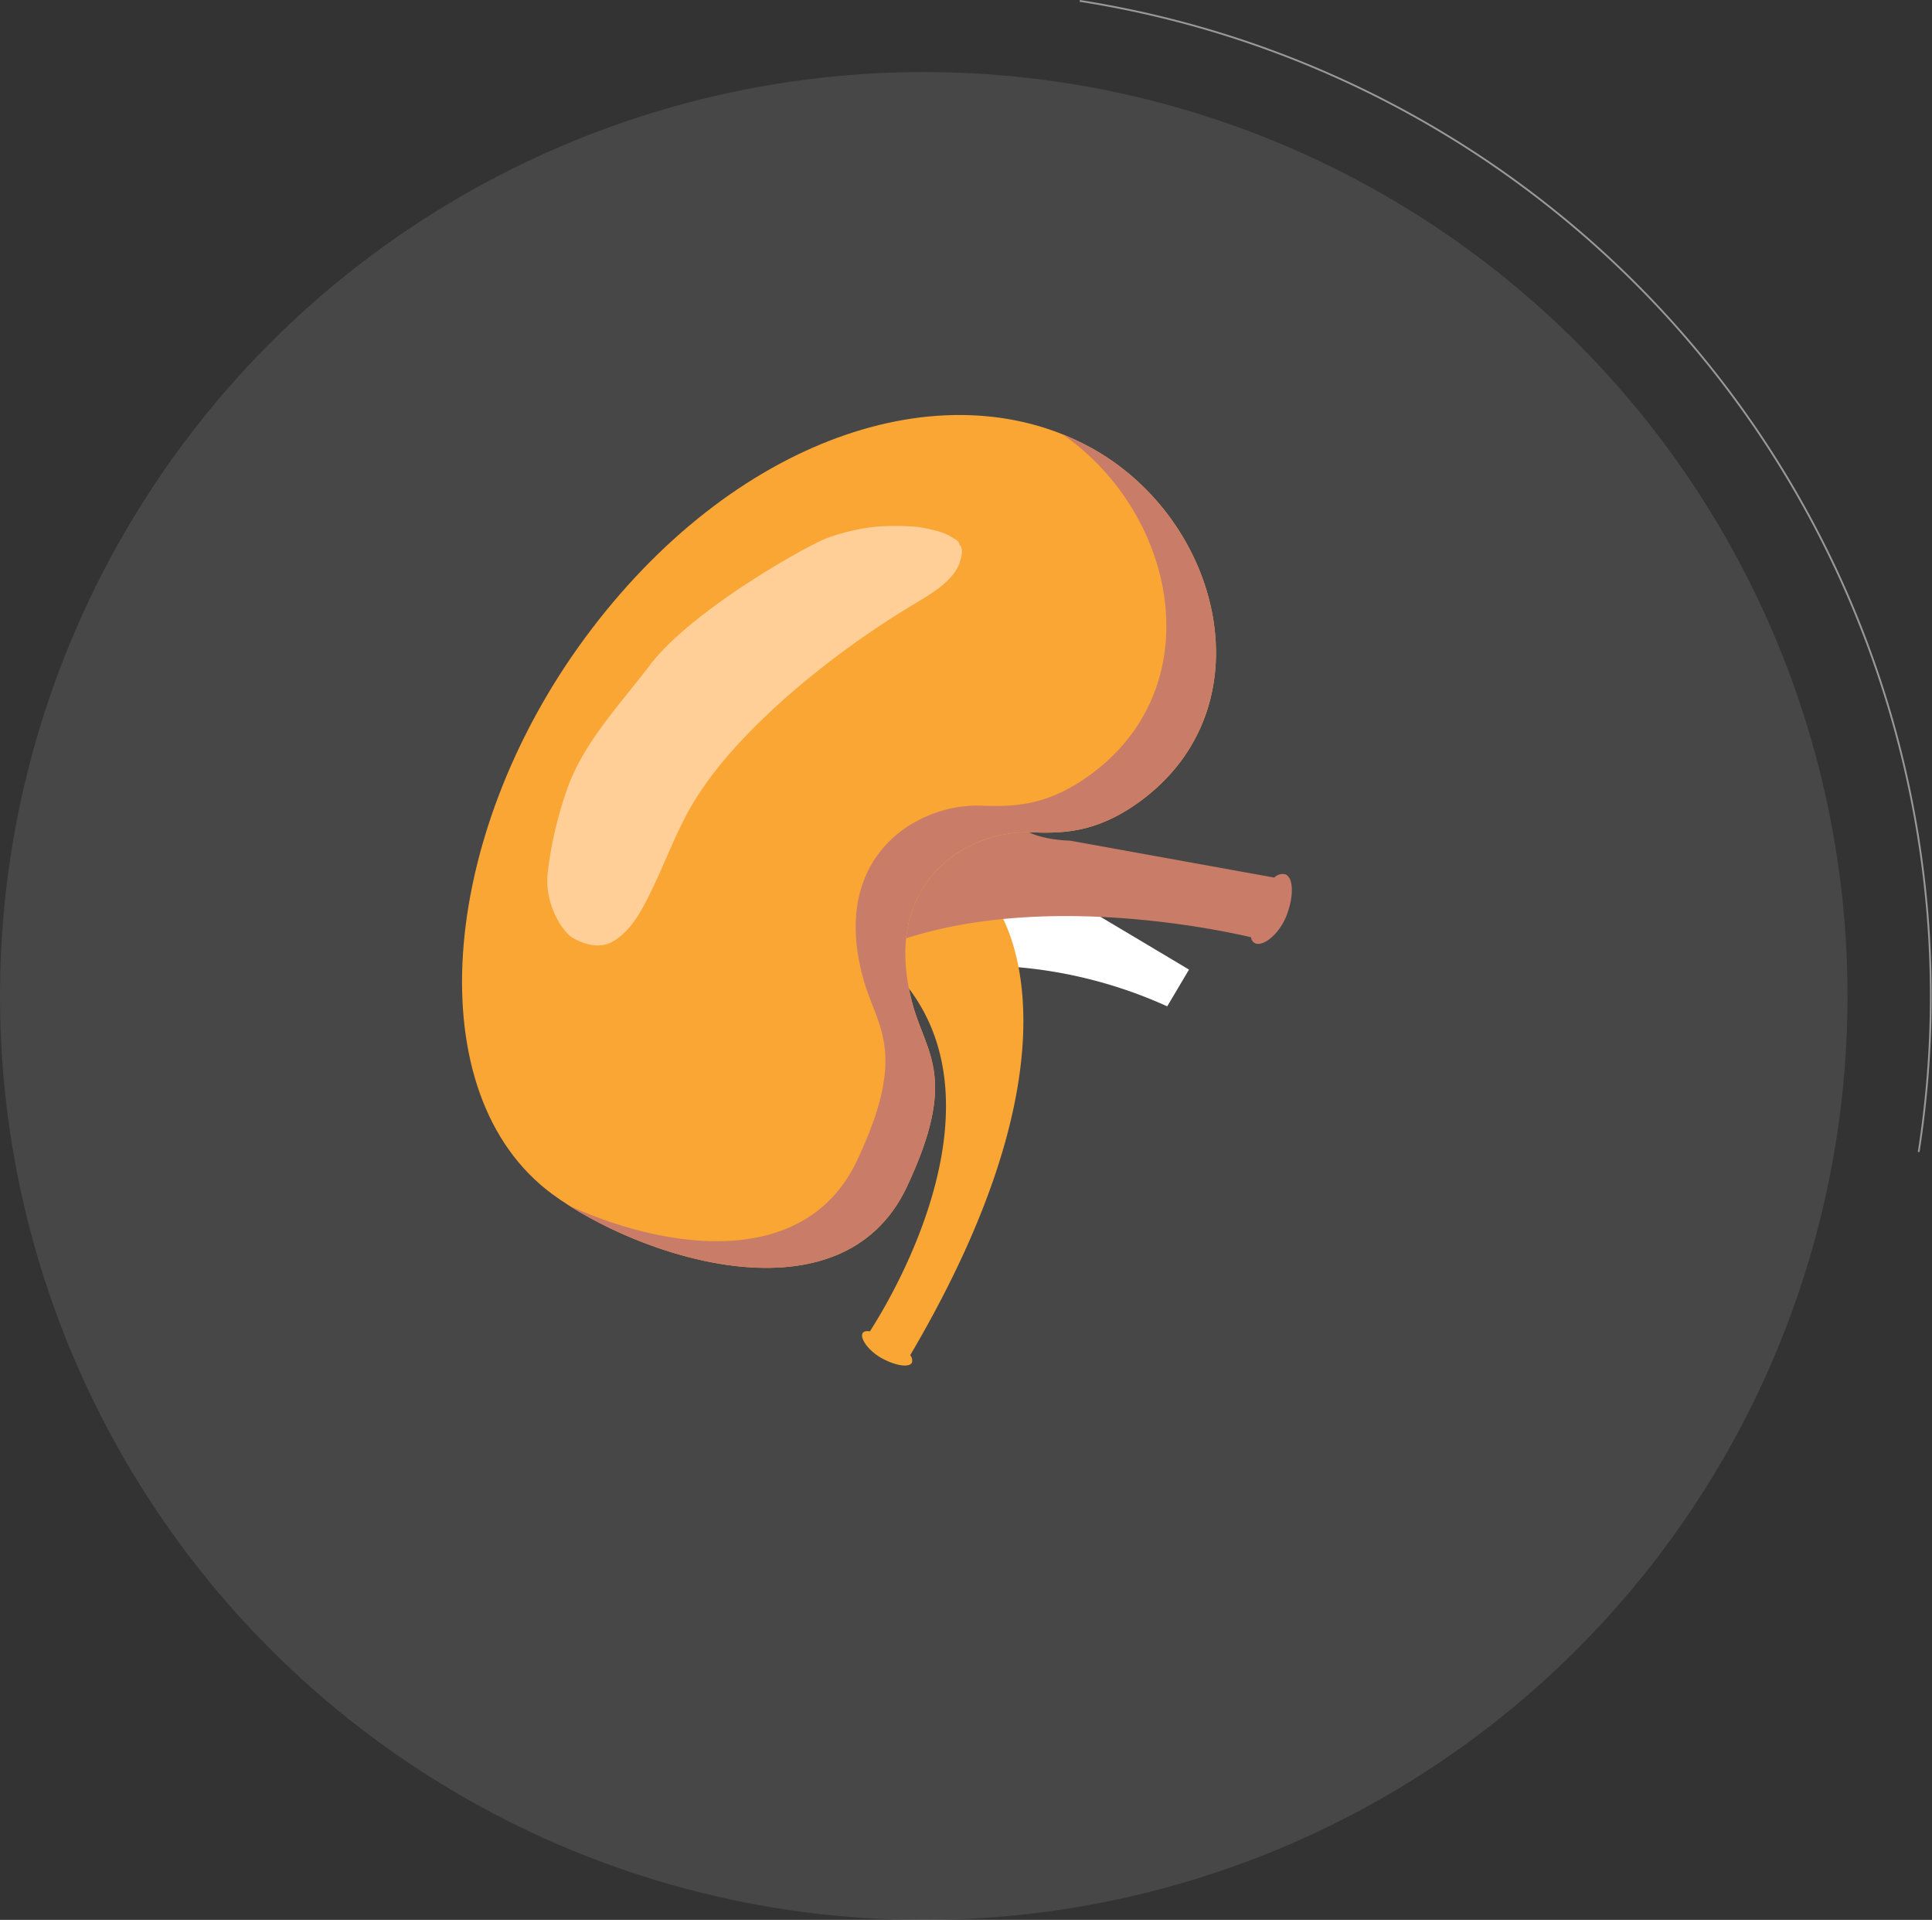 <svg xmlns="http://www.w3.org/2000/svg" width="307.56" height="305.579" viewBox="0 0 307.56 305.579">
  <rect x="0" y="0" width="307.56" height="305.579" fill="#333333" stroke="none"/>
  <g id="Group_6086" data-name="Group 6086" transform="translate(-52.718 -4049.99)">
    <circle id="Ellipse_134" data-name="Ellipse 134" cx="147.055" cy="147.055" r="147.055" transform="translate(52.718 4061.459)" fill="#fff" opacity="0.1"/>
    <path id="Path_18563" data-name="Path 18563" d="M224.6,4050.131a160.317,160.317,0,0,1,133.556,183.21" fill="none" stroke="#fff" stroke-miterlimit="10" stroke-width="0.286" opacity="0.5"/>
    <g id="Group_6085" data-name="Group 6085">
      <g id="Group_6084" data-name="Group 6084">
        <path id="Path_18564" data-name="Path 18564" d="M238.53,4210.161a72.636,72.636,0,0,0-37.966-6.064l13.673-16.33L242,4204.312Z" fill="#fff"/>
      </g>
      <path id="Path_18565" data-name="Path 18565" d="M197.616,4265.688c30.375-51.582,13.152-72.2,13.152-72.2a68.993,68.993,0,0,0-22.943,5.424c30.574,18.411,7.088,57.229,3.374,62.976-.594-.087-1.019,0-1.179.337-.391.827.976,2.824,3.175,4s4.3,1.464,4.691.638A1.269,1.269,0,0,0,197.616,4265.688Z" fill="#faa634"/>
      <path id="Path_18566" data-name="Path 18566" d="M257.572,4195.588c1.156-3.07,1.045-5.954-.249-6.441a1.848,1.848,0,0,0-1.745.522l-32.467-5.873c-18.55-.746-6.294-16.633-6.294-16.633-12,.766-12.713-11.011-12.713-11.011-4.326,9.557-14.8,2.568-14.8,2.568,1.624,7.637-7.149,13.658-7.149,13.658,5.041,3.184,6.861,9.847-2.027,15.736,0,0,8.852-1.29,11.628,3.438,3.037,5.172-2.239,10.8-2.239,10.8,23.156-11.548,56.221-4.624,62.348-3.19a1.225,1.225,0,0,0,.715.989C253.869,4200.636,256.415,4198.657,257.572,4195.588Z" fill="#c97d69"/>
      <path id="Path_18567" data-name="Path 18567" d="M197.09,4238.873c-10.378,22.063-42.717,11.3-56.464,1.167-21.449-15.811-18.166-56.795,5.214-88.514s56.907-43.085,80.335-30.391c21.039,11.4,28.546,41.437,7.988,56.431-7.2,5.249-12.742,5.034-17.528,4.9-10.033-.288-24.051,8.053-18.561,27.636C200.235,4217.805,205.217,4221.592,197.09,4238.873Z" fill="#faa634"/>
      <path id="Path_18568" data-name="Path 18568" d="M198.97,4133.88a38.536,38.536,0,0,0-6.793-.06,32.26,32.26,0,0,0-7.91,1.856c-3.271,1.259-21.459,11.433-28.109,20.2-4.749,6.257-10.54,12.261-13.173,19.745a61.844,61.844,0,0,0-3.069,13.167c-.61,5.073,2.372,9.5,3.925,10.443,1.84,1.118,4.356,1.73,6.223.729,3.156-1.69,4.965-5.315,6.513-8.529,1.855-3.855,3.38-7.881,5.38-11.666,3.81-7.208,9.987-13.509,16.029-18.9a141.445,141.445,0,0,1,20.684-14.981c2.634-1.61,6.437-3.8,7.042-7.165a2.963,2.963,0,0,0-.144-2.136h0c.343.955-.546-.58,0,0l0-.008a9.01,9.01,0,0,0-.763-.8c.149.168-.707-.376-1.14-.637-.242-.088-1.014-.41-1.03-.416A24.351,24.351,0,0,0,198.97,4133.88Z" fill="#ffcf97"/>
      <path id="Path_18569" data-name="Path 18569" d="M216.635,4182.463c4.786.136,10.332.352,17.528-4.9,20.559-14.994,13.052-45.032-7.988-56.432a41.232,41.232,0,0,0-4.3-2.015c18.225,12.694,23.717,40.1,4.384,54.205-7.2,5.249-12.744,5.033-17.53,4.9-10.032-.288-24.051,8.052-18.56,27.635,2.16,7.707,7.144,11.493-.986,28.774-8.214,17.465-30.187,14.361-45.808,7.282,14.906,9.464,43.981,17.665,53.719-3.04,8.127-17.28,3.145-21.067.985-28.773C192.584,4190.516,206.6,4182.175,216.635,4182.463Z" fill="#c97d69"/>
    </g>
  </g>
</svg>

